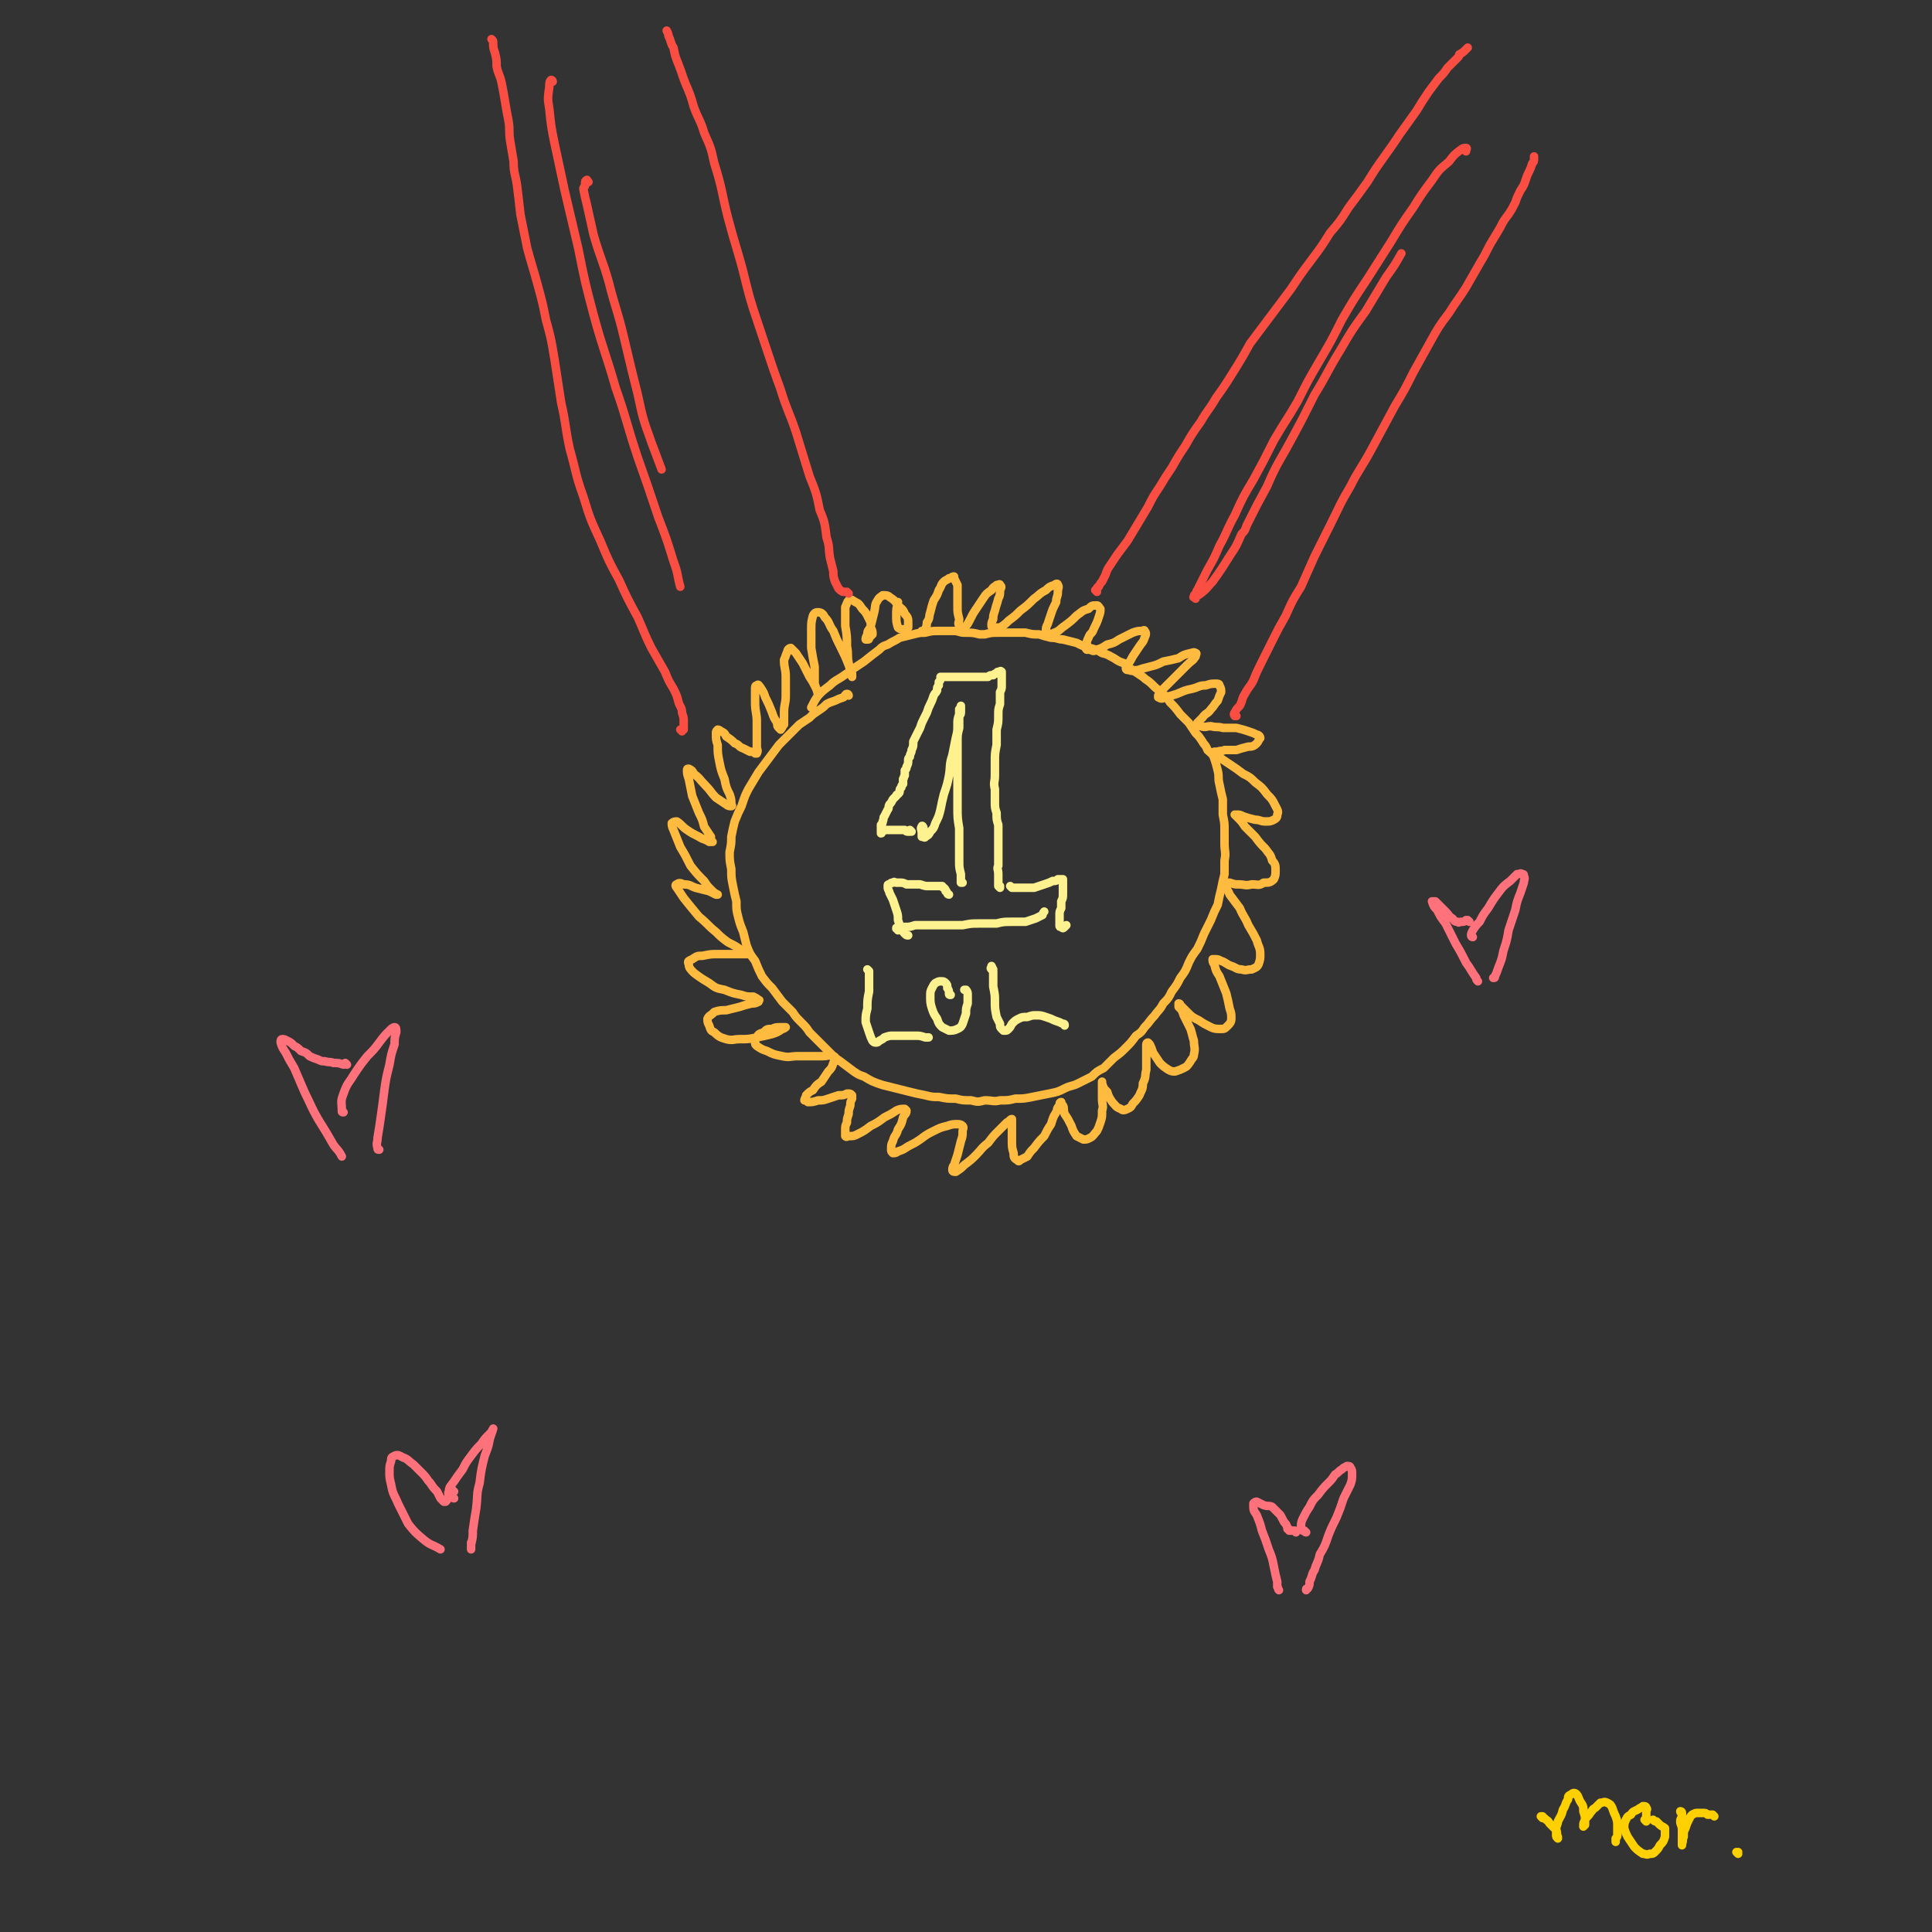 <svg viewBox='0 0 1136 1136' version='1.1' xmlns='http://www.w3.org/2000/svg' xmlns:xlink='http://www.w3.org/1999/xlink'><rect x="0" y="0" width="1136" height="1136" fill="#333333" stroke="none"/><g fill='none' stroke='#FFBB40' stroke-width='5' stroke-linecap='round' stroke-linejoin='round'><path d='M499,409c0,0 0,-1 -1,-1 -1,0 -1,1 -2,2 -3,1 -3,1 -5,2 -3,1 -3,1 -5,2 -2,2 -2,2 -5,4 -3,2 -3,2 -5,4 -3,2 -3,2 -6,4 -3,3 -3,3 -6,6 -3,3 -3,3 -6,6 -3,4 -3,4 -6,8 -3,4 -3,4 -6,8 -3,5 -3,5 -6,10 -2,4 -2,4 -4,10 -2,4 -2,4 -4,9 -1,4 -1,4 -2,9 0,4 0,4 -1,9 0,5 0,5 1,10 0,5 0,5 1,10 1,5 1,5 2,9 0,5 0,5 1,9 1,4 1,4 3,9 1,4 1,4 2,8 2,5 2,5 5,9 2,5 2,5 4,9 3,4 3,4 6,7 3,4 3,4 6,8 3,3 3,3 6,6 2,3 2,3 5,6 3,3 3,3 5,6 3,3 3,3 6,6 3,3 3,3 6,6 3,3 3,3 6,5 4,3 4,3 8,6 3,2 3,2 6,3 5,3 5,3 11,5 4,1 4,1 8,2 4,1 4,1 8,2 4,1 4,1 9,2 4,1 4,1 8,1 5,1 5,1 10,1 4,1 4,1 9,1 4,1 4,1 8,0 5,0 5,1 9,0 5,0 5,0 9,-1 5,0 5,0 10,-1 5,-1 5,-1 10,-2 5,-1 5,-1 9,-3 4,-2 4,-1 8,-3 4,-2 4,-2 8,-4 3,-3 3,-3 7,-5 3,-3 3,-3 6,-6 4,-3 4,-3 7,-6 3,-3 3,-3 6,-7 3,-2 3,-2 5,-5 3,-3 3,-4 6,-7 2,-3 3,-3 5,-7 3,-3 3,-3 5,-7 3,-4 3,-4 5,-8 3,-4 3,-4 5,-9 2,-4 2,-4 5,-8 2,-4 2,-4 4,-9 2,-4 2,-4 4,-8 2,-5 2,-5 4,-9 1,-5 1,-5 2,-9 1,-5 1,-5 2,-9 0,-4 0,-4 0,-8 1,-5 0,-5 0,-10 0,-4 0,-4 0,-8 0,-4 0,-4 -1,-9 0,-4 0,-4 0,-9 -1,-4 -1,-4 -2,-9 -1,-4 0,-4 -1,-8 -1,-4 -1,-4 -2,-7 -1,-3 -2,-3 -4,-5 -1,-3 -2,-3 -3,-5 -2,-3 -2,-3 -4,-5 -2,-3 -2,-3 -4,-6 -3,-3 -3,-3 -5,-5 -3,-4 -3,-4 -6,-7 -2,-3 -2,-3 -5,-6 -3,-2 -3,-2 -6,-5 -2,-2 -3,-2 -5,-4 -3,-2 -3,-2 -6,-4 -3,-2 -3,-2 -5,-4 -3,-1 -3,-1 -6,-3 -4,-2 -3,-2 -7,-3 -3,-2 -4,-2 -7,-3 -4,-1 -4,-1 -8,-3 -4,-1 -4,-1 -8,-2 -3,0 -3,-1 -7,-1 -4,-1 -4,-1 -7,-2 -4,0 -4,0 -8,-1 -4,0 -4,0 -9,0 -4,0 -4,0 -7,0 -4,0 -4,0 -8,1 -1,0 -1,0 -3,0 -4,-1 -4,-1 -9,-1 -3,0 -3,-1 -6,-1 -5,0 -5,0 -9,0 -4,0 -4,0 -8,1 -3,0 -3,0 -7,1 -4,1 -4,1 -8,2 -3,2 -4,2 -7,4 -3,1 -3,1 -5,3 -4,3 -4,3 -9,7 -3,2 -3,2 -6,4 -4,3 -4,3 -7,5 -3,2 -4,2 -7,5 -4,3 -4,3 -7,6 -2,3 -2,3 -4,7 '/><path d='M543,372c0,0 0,-1 -1,-1 0,0 1,1 1,1 0,0 0,-1 1,-1 0,-2 1,-2 1,-5 2,-3 1,-3 2,-6 1,-4 1,-4 2,-7 2,-3 2,-3 3,-6 2,-3 1,-3 3,-5 1,-1 2,-1 3,-2 0,0 0,0 1,0 1,-1 1,-1 2,-1 0,1 0,1 0,1 1,2 1,2 2,4 0,3 0,3 0,7 0,3 0,3 0,6 0,3 0,3 1,7 0,2 -1,2 0,4 0,1 0,2 1,2 1,0 1,0 2,-1 2,-2 2,-2 3,-4 2,-4 2,-4 4,-7 2,-3 2,-3 4,-6 2,-3 2,-3 5,-5 1,-2 2,-2 3,-3 1,0 2,-1 2,0 1,1 1,1 0,3 0,3 0,3 -1,5 -1,4 -1,3 -2,7 -1,3 -1,3 -1,5 -1,2 -1,2 -1,4 0,1 1,1 2,1 1,0 2,0 3,0 3,-2 3,-2 5,-4 4,-3 4,-3 7,-6 4,-3 4,-3 8,-7 3,-2 3,-3 7,-5 2,-2 2,-2 5,-3 1,-1 2,-1 2,0 1,1 0,2 0,4 0,3 -1,3 -1,6 -2,4 -2,4 -3,7 -1,3 -1,3 -2,6 -1,2 -1,2 -1,4 0,1 0,1 1,1 2,1 2,1 4,0 3,-1 3,-2 6,-4 4,-3 4,-3 7,-6 3,-2 3,-3 7,-4 2,-2 2,-2 5,-2 1,0 1,1 2,2 0,2 0,2 -1,5 -1,3 -1,3 -3,7 -1,3 -2,2 -3,5 -1,2 -1,2 -1,4 -1,1 -1,2 0,3 0,0 1,0 2,0 2,1 2,1 4,0 3,-1 3,-1 6,-3 4,-1 4,-1 7,-3 4,-2 4,-2 8,-4 3,-1 3,-1 5,-1 1,0 2,-1 2,0 1,1 1,2 0,4 -1,3 -1,2 -3,5 -2,3 -2,3 -4,6 -1,2 -1,2 -3,5 -1,1 -1,1 -1,2 0,1 1,1 2,1 2,1 2,0 5,0 3,-1 3,-1 7,-2 4,-1 4,-1 8,-3 5,-1 5,-1 9,-2 3,-2 3,-2 7,-3 1,0 2,-1 3,0 1,0 0,1 0,2 -2,3 -2,2 -5,5 -3,3 -3,3 -6,6 -3,3 -3,3 -6,6 -3,3 -3,3 -5,6 0,0 0,1 0,1 2,1 2,1 4,0 4,-1 4,-1 7,-2 5,-2 4,-2 9,-3 4,-1 4,-2 8,-2 3,-1 3,-1 6,-1 1,0 2,0 2,1 1,2 1,2 1,4 -1,2 -1,2 -2,5 -2,2 -2,3 -4,5 -2,3 -3,2 -5,5 -1,1 -1,1 -3,3 0,1 -1,1 0,1 0,1 1,1 2,1 3,1 3,0 6,0 4,1 4,0 7,1 4,0 4,0 8,0 4,1 4,1 7,2 3,1 3,1 5,2 1,0 2,1 2,2 -1,1 -1,2 -2,3 -2,2 -3,2 -5,2 -4,1 -4,1 -7,2 -3,0 -3,0 -7,0 -2,1 -2,0 -4,1 -1,0 -2,0 -2,0 0,0 0,0 0,1 2,1 2,1 4,3 3,2 3,2 6,4 3,2 3,2 7,5 4,2 4,2 7,5 4,3 4,3 7,7 3,3 3,3 5,7 1,2 2,3 1,5 0,1 0,2 -2,3 -2,1 -2,1 -5,1 -3,0 -3,-1 -6,-1 -4,-1 -4,-1 -7,-2 -2,-1 -2,-1 -4,-1 -1,0 -1,0 -1,0 0,0 0,0 0,0 1,1 1,1 2,2 2,2 2,2 4,5 3,3 3,3 6,6 3,4 3,4 6,7 2,3 3,3 4,7 2,2 2,3 2,6 0,2 0,3 -1,5 -2,2 -3,2 -6,2 -3,2 -3,1 -7,1 -4,1 -4,0 -8,0 -2,0 -2,0 -5,-1 -1,0 -2,0 -3,0 0,0 0,1 0,2 1,2 2,2 3,5 3,4 3,4 6,8 2,5 3,5 5,10 3,5 3,5 5,9 1,4 2,4 2,8 0,3 0,3 -1,6 -1,2 -2,2 -4,3 -3,0 -3,1 -6,0 -3,0 -3,-1 -6,-2 -3,-1 -3,-2 -6,-3 -2,-1 -2,-1 -4,-1 0,0 -1,0 -1,0 0,1 0,2 1,3 1,4 1,4 3,7 2,5 2,5 4,10 1,4 1,4 2,9 1,3 1,3 1,6 0,2 -1,3 -2,4 -2,2 -2,2 -4,2 -3,0 -4,0 -6,-1 -4,-2 -4,-2 -7,-4 -4,-2 -4,-2 -7,-5 -2,-2 -2,-2 -4,-4 0,0 0,-1 -1,-1 0,1 0,1 0,2 2,2 2,2 3,5 2,4 2,4 4,8 1,3 1,4 2,7 0,4 1,4 0,8 0,2 -1,2 -2,4 -2,3 -2,3 -4,4 -2,1 -2,1 -5,2 -2,0 -2,0 -4,-1 -3,-2 -3,-2 -5,-4 -2,-3 -2,-3 -4,-6 -1,-3 -1,-3 -2,-5 -1,-1 -1,-1 -1,-1 -1,0 -1,1 -1,2 0,3 0,3 0,6 0,4 0,4 0,8 -1,4 0,4 -2,8 0,4 -1,4 -2,7 -2,3 -2,3 -4,5 -1,2 -1,2 -3,3 -2,1 -3,1 -4,0 -3,-1 -3,-2 -5,-4 -2,-3 -2,-3 -3,-6 -2,-2 -2,-2 -3,-5 0,0 0,-1 0,-1 0,1 0,2 0,3 0,3 0,3 0,7 0,4 1,4 0,7 0,4 0,4 -1,7 -1,3 -1,3 -2,5 -2,2 -2,3 -4,4 -2,1 -2,1 -4,1 -2,-1 -2,-1 -4,-2 -2,-3 -2,-3 -3,-6 -2,-4 -2,-4 -4,-7 -1,-3 0,-3 -1,-5 -1,-1 -1,-2 -1,-2 -1,0 -1,1 -1,2 -2,2 -1,2 -2,4 -2,3 -2,4 -3,7 -2,3 -2,3 -4,7 -3,3 -3,3 -6,7 -2,2 -2,2 -4,5 -2,1 -2,1 -4,2 -1,1 -1,1 -2,0 -2,-1 -2,-2 -2,-4 -1,-3 -1,-4 -1,-7 0,-4 0,-4 0,-7 0,-3 0,-3 0,-5 0,0 0,-1 0,-1 -1,0 -1,1 -3,2 -2,2 -2,2 -5,5 -3,3 -3,3 -6,7 -4,3 -4,4 -7,7 -3,3 -3,3 -7,6 -2,2 -2,2 -5,4 -1,0 -2,0 -2,-1 0,-1 0,-2 1,-3 1,-3 1,-3 2,-6 1,-4 1,-4 2,-8 1,-3 1,-3 1,-6 0,-1 1,-2 0,-3 -1,-1 -2,-1 -3,-1 -3,0 -3,0 -6,1 -4,1 -4,1 -8,3 -4,2 -4,2 -8,5 -3,2 -3,2 -7,4 -3,2 -3,2 -6,3 -1,1 -2,1 -3,1 -1,-1 -1,-1 -1,-2 0,-3 0,-3 1,-5 1,-4 2,-3 3,-7 2,-3 2,-3 3,-7 1,-2 2,-2 2,-4 0,0 -1,-1 -1,-1 -2,0 -3,0 -5,1 -3,2 -3,2 -7,4 -4,3 -4,3 -8,5 -4,3 -4,3 -8,5 -2,1 -2,1 -5,1 -1,0 -1,1 -2,0 0,-1 0,-2 0,-3 0,-3 0,-3 1,-5 0,-2 0,-2 1,-5 0,-2 0,-2 1,-5 0,-2 0,-2 1,-4 0,-1 0,-2 0,-2 -1,-1 -1,-1 -2,-1 -1,0 -1,0 -1,0 -2,1 -2,1 -5,1 -3,1 -3,1 -6,2 -3,1 -3,1 -6,1 -3,1 -3,1 -6,1 -1,-1 -1,-1 -2,-1 0,-1 1,-2 1,-3 2,-2 2,-2 4,-3 2,-3 2,-3 5,-5 2,-3 2,-3 4,-6 2,-2 2,-2 3,-5 1,-1 1,-1 1,-3 0,-1 -1,-1 -2,-1 -2,-1 -2,0 -5,0 -3,0 -3,0 -7,0 -4,0 -4,0 -8,0 -4,0 -5,1 -9,0 -5,-1 -5,-1 -9,-3 -3,-1 -3,-1 -6,-3 -1,-1 -1,-1 -1,-2 0,-2 0,-2 1,-3 1,-2 1,-2 4,-3 2,-2 2,-2 5,-2 2,-1 2,-1 5,-1 1,0 2,0 3,0 0,0 -1,1 -2,1 -3,2 -3,2 -6,3 -4,1 -4,1 -9,2 -5,1 -5,1 -10,1 -4,0 -4,1 -8,0 -3,-1 -4,-1 -7,-4 -2,-1 -2,-1 -3,-4 -1,-2 -1,-2 -1,-4 1,-2 2,-2 3,-3 1,-1 1,-1 1,-1 3,-1 4,-1 7,-1 4,-1 4,-1 8,-2 3,-1 3,-1 7,-2 2,0 2,0 4,-1 0,-1 1,-1 0,-1 -1,-1 -1,-1 -3,-2 -4,0 -4,0 -7,-1 -5,-1 -5,-1 -10,-3 -5,-1 -5,-1 -9,-4 -5,-3 -5,-3 -9,-6 -2,-2 -3,-3 -3,-5 -1,-2 0,-2 2,-3 3,-2 3,-2 6,-2 5,-1 5,-1 9,-1 5,0 5,0 9,0 3,0 3,0 7,0 1,0 1,0 2,0 0,0 0,-1 -1,-1 -2,-1 -2,-1 -4,-2 -3,-2 -3,-2 -7,-4 -4,-3 -4,-3 -7,-6 -5,-4 -5,-5 -10,-9 -5,-6 -5,-6 -9,-11 -2,-3 -2,-3 -4,-6 -1,-1 -1,-2 0,-2 1,-1 2,-1 4,0 4,0 4,1 7,2 4,1 4,1 8,2 2,1 2,1 4,2 1,0 1,0 1,0 0,0 0,0 0,0 -2,-1 -2,-1 -4,-3 -2,-2 -2,-2 -4,-5 -4,-4 -4,-4 -8,-9 -3,-6 -3,-6 -6,-11 -2,-5 -2,-5 -4,-10 -1,-2 -1,-3 -1,-4 1,-1 2,-1 3,-1 3,2 3,3 6,5 3,2 3,2 7,4 3,2 3,1 6,3 1,0 1,0 2,0 0,0 0,0 0,0 -1,-1 -1,-1 -1,-3 -2,-3 -2,-3 -4,-6 -1,-4 -1,-4 -3,-8 -2,-5 -2,-5 -4,-10 -1,-5 -1,-5 -2,-10 -1,-3 -1,-3 -1,-5 0,-1 0,-1 1,-1 2,1 2,1 3,3 4,3 3,3 7,7 3,3 3,4 6,7 3,2 3,2 6,4 1,1 2,1 3,1 0,0 1,0 0,-1 0,-3 0,-3 -1,-6 -2,-4 -2,-4 -3,-9 -2,-5 -2,-5 -3,-10 -1,-5 -1,-5 -1,-10 -1,-3 -1,-3 -1,-7 0,-1 0,-1 1,-2 0,0 1,0 2,1 2,1 2,1 3,3 3,2 3,2 5,4 3,1 2,2 5,3 2,1 2,1 4,2 2,0 2,0 3,1 0,0 0,0 0,0 1,0 1,0 1,0 1,-2 0,-2 0,-4 0,-3 0,-3 0,-6 0,-5 0,-5 0,-9 0,-5 -1,-5 -1,-11 0,-4 0,-4 0,-8 0,-1 0,-2 1,-2 1,-1 1,0 2,1 2,3 2,3 3,6 2,4 2,4 4,9 1,3 1,3 3,6 0,2 0,2 1,3 1,1 1,1 1,1 1,-1 1,-2 2,-3 0,-4 0,-4 0,-7 0,-5 1,-5 1,-10 0,-6 0,-6 0,-11 0,-5 -1,-5 -1,-10 1,-2 1,-3 2,-5 0,-1 1,-2 2,-2 1,1 1,1 3,3 2,3 2,3 4,6 2,4 2,4 4,8 2,3 2,3 4,7 1,1 0,1 1,3 0,1 0,1 0,1 0,0 0,-1 0,-1 -1,-3 -1,-3 -2,-6 0,-5 0,-5 0,-10 -1,-5 -1,-5 -2,-11 0,-5 0,-5 0,-11 0,-4 0,-4 1,-8 1,-2 2,-2 3,-2 2,0 3,1 4,3 3,3 2,4 5,8 2,5 2,5 5,11 2,4 2,4 4,9 1,3 1,3 2,6 0,0 0,1 0,1 0,-1 0,-1 0,-2 -1,-3 -1,-2 -2,-6 -1,-5 0,-5 -1,-10 0,-6 0,-6 -1,-12 0,-5 0,-5 0,-11 1,-2 1,-3 2,-4 2,-1 2,0 4,1 2,1 2,1 4,4 2,2 2,2 4,6 1,2 1,2 1,5 1,2 1,2 1,4 -1,1 -1,1 -2,2 0,1 0,1 -1,1 0,0 -1,0 -1,0 0,-1 0,-1 1,-3 0,-3 1,-2 2,-5 1,-4 1,-4 2,-8 1,-4 0,-4 2,-7 1,-2 2,-2 3,-3 2,0 3,0 4,1 3,2 3,2 5,5 2,2 3,2 4,5 2,2 2,3 2,5 0,2 0,2 0,3 -1,1 -2,1 -3,1 -1,0 -2,0 -3,-1 -1,-3 -1,-4 -1,-7 0,-4 0,-4 1,-8 '/></g>
<g fill='none' stroke='#FA4E42' stroke-width='5' stroke-linecap='round' stroke-linejoin='round'><path d='M727,421c0,0 -1,0 -1,-1 0,0 0,1 0,1 0,0 -1,-1 0,-2 1,-2 1,-2 3,-4 2,-4 1,-4 3,-7 2,-4 3,-4 5,-8 2,-5 2,-5 5,-11 3,-6 3,-6 6,-12 4,-8 4,-8 8,-15 4,-9 4,-9 9,-17 4,-9 4,-9 8,-18 5,-10 5,-10 10,-20 5,-10 5,-11 11,-21 5,-10 6,-10 12,-21 7,-13 7,-13 14,-26 6,-10 6,-10 11,-20 5,-9 5,-9 10,-18 5,-9 5,-9 11,-17 5,-8 5,-7 10,-15 4,-7 4,-7 8,-14 3,-5 3,-5 6,-11 3,-5 3,-5 6,-10 2,-4 2,-4 5,-8 2,-3 2,-3 4,-7 1,-3 1,-3 3,-7 2,-3 2,-3 3,-6 1,-3 1,-3 2,-5 1,-2 1,-2 2,-5 1,-1 1,-1 1,-3 0,0 0,0 0,-1 0,0 0,0 0,0 '/><path d='M645,348c0,0 -1,-1 -1,-1 0,0 1,0 1,1 0,0 0,-1 0,-1 0,0 0,0 0,-1 0,0 0,-1 1,-1 1,-2 1,-2 2,-3 1,-2 1,-2 2,-4 1,-3 1,-3 3,-6 2,-3 2,-3 4,-6 3,-4 3,-4 6,-8 3,-5 3,-5 6,-10 3,-5 3,-5 6,-10 3,-6 3,-6 7,-12 3,-5 3,-5 7,-11 4,-7 4,-7 8,-13 4,-7 4,-7 9,-14 4,-7 5,-7 9,-14 5,-7 5,-7 10,-15 5,-8 5,-8 10,-17 6,-8 6,-8 12,-16 6,-8 6,-8 12,-16 6,-9 6,-9 12,-17 6,-8 6,-8 11,-16 6,-7 6,-7 11,-15 6,-8 6,-8 11,-15 5,-8 5,-8 10,-15 5,-7 5,-7 9,-13 5,-7 5,-7 10,-14 3,-5 3,-5 7,-11 3,-4 3,-4 6,-8 3,-3 3,-3 5,-6 3,-3 3,-3 6,-6 1,-1 1,-1 1,-2 2,-1 2,-1 4,-3 0,0 0,0 1,-1 '/><path d='M499,349c0,0 -1,-1 -1,-1 -1,0 -1,0 -2,0 -1,0 -2,-1 -3,-2 -1,-2 -1,-2 -2,-4 -1,-3 -1,-3 -1,-6 -1,-4 -1,-4 -2,-8 -1,-6 0,-6 -2,-12 -1,-8 -1,-9 -4,-16 -2,-10 -2,-10 -6,-20 -4,-13 -4,-13 -8,-26 -4,-12 -5,-12 -9,-25 -4,-11 -4,-11 -8,-23 -4,-12 -4,-12 -8,-24 -5,-16 -4,-16 -9,-33 -3,-10 -3,-10 -6,-21 -4,-16 -3,-16 -8,-32 -2,-9 -2,-9 -6,-18 -2,-7 -3,-7 -6,-15 -2,-7 -2,-7 -5,-14 -2,-5 -2,-6 -4,-11 -2,-5 -2,-5 -3,-10 -2,-3 -1,-3 -3,-7 0,-1 0,-1 -1,-3 0,0 0,0 0,0 '/><path d='M401,430c0,-1 -1,-1 -1,-1 0,0 1,1 2,0 0,0 0,-1 0,-2 0,-1 0,-1 0,-3 0,-2 0,-2 -1,-5 0,-3 -1,-3 -2,-6 -1,-4 -1,-4 -3,-8 -3,-5 -3,-5 -5,-10 -4,-7 -4,-7 -8,-14 -4,-8 -4,-9 -8,-18 -6,-11 -6,-11 -11,-22 -6,-11 -6,-11 -11,-23 -6,-13 -6,-13 -10,-26 -5,-14 -4,-14 -8,-28 -3,-14 -2,-14 -5,-27 -2,-13 -2,-13 -4,-26 -2,-12 -2,-12 -5,-23 -2,-10 -2,-10 -5,-21 -3,-11 -3,-10 -6,-21 -2,-10 -2,-10 -4,-20 -1,-9 -1,-9 -2,-17 -1,-7 -2,-7 -2,-14 -1,-6 -1,-6 -2,-12 -1,-6 0,-6 -1,-12 -1,-5 -1,-5 -2,-11 -1,-6 -1,-6 -2,-11 -1,-5 -2,-5 -3,-10 0,-4 0,-4 -1,-8 -1,-3 -1,-3 -1,-6 0,-1 0,-1 -1,-2 '/><path d='M703,352c-1,-1 -2,-1 -1,-1 0,-1 0,-1 1,-2 1,-1 0,-1 1,-2 3,-6 3,-6 6,-12 4,-7 4,-7 7,-14 5,-9 4,-9 9,-18 5,-11 5,-11 11,-21 6,-11 6,-11 12,-23 7,-12 7,-11 14,-23 6,-12 6,-12 13,-24 7,-12 7,-12 13,-24 7,-12 7,-12 15,-24 7,-11 7,-11 14,-22 6,-10 6,-10 13,-20 5,-8 5,-8 11,-16 4,-6 4,-6 10,-11 3,-4 3,-4 7,-7 1,-1 2,-1 3,-1 1,0 0,1 0,2 '/><path d='M706,347c0,0 -1,-1 -1,-1 -1,1 -2,3 -1,4 0,0 1,0 2,-1 4,-3 4,-4 7,-7 5,-7 5,-7 10,-15 4,-6 4,-6 7,-13 2,-2 2,-2 3,-5 6,-12 6,-12 12,-23 6,-14 7,-14 14,-27 7,-13 7,-13 14,-27 8,-13 7,-13 15,-26 7,-12 7,-12 15,-23 6,-10 6,-10 12,-20 5,-7 5,-7 9,-14 '/><path d='M325,48c0,0 0,-1 -1,-1 -1,1 -1,2 -1,4 -1,7 -1,7 0,13 1,10 1,10 3,20 3,14 3,14 6,28 4,17 4,17 8,34 4,20 4,20 9,39 6,22 7,22 13,43 7,20 6,20 13,41 6,17 6,17 12,35 5,13 5,13 9,26 3,8 2,8 4,15 '/><path d='M346,107c-1,-1 -1,-2 -1,-1 -1,0 -1,1 -1,3 0,1 -1,1 -1,2 1,5 1,5 2,9 2,9 2,9 4,18 4,14 5,14 9,28 4,16 5,16 9,33 4,17 4,17 8,33 3,14 3,14 8,28 3,8 3,8 6,16 '/></g>
<g fill='none' stroke='#FEF190' stroke-width='5' stroke-linecap='round' stroke-linejoin='round'><path d='M543,487c0,-1 -1,-2 -1,-1 -1,1 0,2 0,4 0,1 0,1 0,2 1,0 2,1 2,0 2,-1 2,-1 3,-3 2,-2 2,-2 3,-5 2,-4 2,-4 3,-8 1,-5 1,-5 2,-9 2,-6 2,-6 3,-11 1,-6 0,-6 2,-12 1,-5 1,-5 2,-10 1,-4 1,-4 1,-8 0,-3 0,-3 1,-6 0,-1 0,-1 0,-3 1,-1 1,-1 1,-2 0,0 0,0 0,0 0,0 0,0 0,0 0,1 0,1 0,2 0,1 0,1 0,1 0,2 0,2 -1,3 0,1 0,1 0,1 0,3 0,3 0,6 -1,4 -1,4 -1,8 0,5 0,5 0,11 0,7 0,7 0,13 0,7 0,7 0,14 0,7 0,7 1,13 0,5 0,5 0,11 0,4 0,4 0,8 0,4 0,4 1,8 0,2 0,2 0,4 0,0 0,0 0,1 0,0 0,0 1,0 '/><path d='M528,547c0,-1 -1,-1 -1,-1 0,-1 0,0 1,0 0,0 0,0 1,0 2,-1 2,-1 3,-1 3,0 3,0 6,-1 4,0 4,0 8,0 5,0 5,0 10,0 5,0 5,0 10,0 5,-1 5,-1 10,-1 5,0 5,0 10,0 4,-1 4,-1 9,-1 4,0 4,0 8,0 3,-1 3,-1 6,-2 2,-1 2,-1 4,-2 0,0 0,-1 1,-2 '/><path d='M536,489c0,0 -1,-1 -1,-1 0,0 0,1 0,1 -1,0 -1,0 -1,0 0,0 0,0 0,0 -1,0 -1,0 -2,-1 -2,0 -2,0 -3,0 -1,0 -1,0 -3,0 -1,0 -1,0 -2,0 -1,0 -1,0 -2,0 -1,0 -1,0 -2,0 0,0 0,0 -1,0 0,1 0,1 0,1 0,0 0,0 0,0 0,0 0,0 0,0 -1,0 -1,0 -1,1 0,0 0,0 0,0 1,0 0,-1 0,-1 0,0 0,0 0,0 0,-1 0,-1 0,-1 0,-2 0,-2 0,-3 1,-1 1,-1 1,-2 1,-2 0,-2 1,-3 1,-2 1,-2 2,-4 1,-1 0,-1 1,-3 1,-1 1,-1 2,-3 1,-1 1,-1 2,-2 0,-1 1,-1 1,-1 1,-1 1,-1 1,-2 0,-1 0,-1 1,-2 0,-1 0,-1 1,-2 0,-1 0,-1 0,-3 1,-1 0,-1 1,-2 0,-1 0,-1 0,-3 1,-1 1,-1 1,-2 1,-2 1,-2 1,-4 0,-1 0,-1 1,-2 0,-2 1,-2 1,-4 1,-2 1,-2 1,-5 1,-2 1,-2 2,-4 1,-2 1,-2 2,-4 1,-3 1,-3 2,-5 1,-2 1,-2 2,-4 1,-3 1,-3 2,-5 1,-2 1,-2 2,-5 1,-2 1,-1 2,-3 0,-2 0,-2 1,-3 0,-1 0,-1 0,-2 1,-1 1,-1 1,-2 0,0 0,0 0,-1 0,0 0,0 0,0 0,0 0,0 0,0 0,0 0,0 1,0 0,0 0,0 0,0 1,0 1,0 1,0 1,0 1,0 2,0 1,0 1,0 2,0 1,0 1,0 2,0 2,0 2,0 3,0 2,0 2,0 3,0 2,0 2,0 3,0 2,0 2,0 4,0 2,0 2,0 4,0 2,0 2,0 3,0 1,-1 1,-1 3,-1 1,-1 1,-1 2,-1 0,0 0,-1 1,-1 0,0 0,0 1,0 0,0 0,0 0,0 0,0 0,0 0,0 0,0 0,0 0,0 0,0 0,-1 1,0 0,0 0,0 0,0 0,0 0,0 0,1 0,0 0,0 0,1 0,1 0,1 0,2 0,2 0,2 0,4 0,2 0,2 -1,4 0,3 0,3 0,7 -1,3 -1,3 -1,7 0,4 0,4 -1,8 0,5 0,5 0,9 -1,5 -1,5 -1,10 0,4 0,4 0,8 0,4 -1,4 0,8 0,4 0,4 0,7 0,4 0,4 1,7 0,4 0,4 1,7 0,4 0,4 0,7 0,3 0,3 0,7 0,3 0,3 0,5 0,3 0,3 0,5 -1,2 0,2 0,5 0,1 0,1 0,3 0,1 0,1 0,2 0,1 0,1 0,2 1,1 1,1 1,1 0,0 0,0 0,0 0,0 0,0 0,0 0,-1 0,-1 0,-1 '/><path d='M558,526c0,0 -1,0 -1,-1 -1,-1 0,-1 -1,-1 0,-1 0,-1 -1,-2 0,0 -1,0 -1,-1 -2,0 -2,0 -4,0 -2,0 -2,0 -4,0 -2,0 -2,0 -5,-1 -2,0 -2,0 -4,0 -2,0 -2,0 -4,0 -2,-1 -2,-1 -4,-1 -1,0 -1,0 -2,0 -1,0 -1,-1 -2,0 -1,0 -1,0 -2,1 0,0 0,0 0,0 -1,0 -1,0 -1,1 0,0 0,0 0,1 0,1 1,2 1,3 1,2 1,2 2,4 1,3 1,3 2,6 1,3 1,3 1,6 1,3 1,3 2,5 1,2 1,2 2,3 1,1 1,1 2,1 '/><path d='M595,522c0,0 -1,-1 -1,-1 0,0 0,0 0,0 0,0 0,0 0,0 1,1 1,1 1,1 2,0 2,0 3,0 2,0 2,0 5,0 3,0 3,0 5,0 3,-1 3,-1 6,-2 3,-1 3,-1 5,-2 2,0 2,0 3,-1 1,0 1,0 2,0 0,0 0,0 0,0 1,0 1,0 1,0 0,0 0,0 0,1 0,1 0,1 0,3 0,2 0,2 0,4 0,3 0,3 -1,5 0,2 0,2 0,4 -1,2 -1,2 -1,4 0,2 0,2 0,3 0,2 0,2 0,3 0,1 0,1 1,1 1,1 1,1 2,0 0,0 0,0 1,-1 '/><path d='M511,571c0,0 -1,-1 -1,-1 0,0 1,1 1,1 0,2 0,2 0,5 0,3 0,3 0,7 -1,5 -1,5 -1,10 -1,4 -1,4 -1,8 1,3 1,3 2,6 1,3 1,3 2,5 1,1 1,1 2,1 1,0 1,0 2,-1 2,-1 2,-1 3,-2 3,-1 3,-1 5,-1 4,0 4,0 7,0 3,0 3,0 6,0 3,0 3,0 6,1 1,0 1,0 2,0 '/><path d='M559,585c-1,0 -1,0 -1,-1 0,0 0,0 0,0 0,-1 0,-2 -1,-3 0,-2 0,-2 -1,-3 -1,-1 -1,-1 -3,-1 -1,0 -1,0 -3,1 -1,1 -1,1 -2,3 -1,2 -1,2 -1,5 0,3 0,4 1,7 1,3 1,3 3,6 1,3 1,3 3,5 2,1 2,1 4,2 2,0 3,0 5,-1 2,-1 2,-1 3,-3 1,-3 1,-3 2,-6 0,-3 0,-3 1,-6 0,-2 0,-2 0,-5 0,-1 0,-2 -1,-3 0,0 0,0 -1,0 '/><path d='M584,570c-1,0 -1,0 -1,-1 -1,0 0,1 0,1 0,-1 0,-1 0,-2 0,0 0,0 0,0 1,2 1,2 1,4 0,4 0,4 0,8 1,5 1,5 1,9 0,4 0,4 1,9 1,2 1,2 2,4 0,2 0,2 1,3 1,1 1,1 1,1 1,0 1,0 1,0 0,0 0,0 0,0 1,0 1,0 2,-1 1,-1 1,-1 2,-3 2,-2 2,-2 4,-3 2,-1 2,-1 5,-1 3,-1 3,-1 5,-1 3,0 3,0 6,1 3,1 3,1 5,2 3,1 3,1 5,2 1,0 1,0 1,1 '/></g>
<g fill='none' stroke='#FF717B' stroke-width='5' stroke-linecap='round' stroke-linejoin='round'><path d='M768,901c-1,0 -1,-1 -1,-1 -1,0 -1,0 -1,0 -1,-1 -1,-1 -1,-2 0,-2 0,-3 1,-5 2,-4 2,-4 4,-7 2,-4 2,-4 5,-7 3,-4 3,-4 6,-7 2,-2 2,-2 4,-5 2,-1 2,-2 4,-3 1,-1 1,-1 3,-2 1,0 2,0 2,1 1,1 1,2 1,3 0,4 0,4 -1,7 -2,4 -2,4 -4,8 -2,6 -2,6 -4,11 -3,6 -3,6 -5,11 -2,6 -2,6 -5,11 -1,5 -2,5 -3,9 -2,3 -1,3 -3,7 0,2 0,2 -1,4 -1,0 -1,0 -1,1 '/><path d='M762,901c0,-1 -1,-1 -1,-1 0,0 1,0 0,0 -1,0 -1,0 -3,0 0,-1 0,-1 -1,-1 0,-1 0,-1 -1,-3 -1,-1 -1,-1 -2,-3 -1,-2 -1,-2 -2,-3 -2,-2 -2,-2 -4,-4 -2,-1 -2,0 -5,-1 -2,-1 -2,-1 -4,-2 -1,0 -1,0 -2,1 0,1 0,1 0,2 0,3 1,3 2,5 2,5 2,5 3,9 2,5 2,5 4,11 2,5 2,5 3,10 1,5 1,5 2,9 0,1 0,1 0,3 1,1 0,1 1,2 '/><path d='M267,881c-1,0 -1,-1 -1,-1 -1,0 -1,1 -1,0 -1,-1 -2,-2 -1,-3 0,-3 1,-3 3,-6 2,-3 2,-3 5,-7 2,-4 2,-4 5,-8 3,-4 3,-4 6,-7 2,-3 2,-3 5,-6 1,-1 1,-1 2,-3 0,0 0,0 0,0 -1,3 -1,3 -2,6 -1,5 -1,5 -3,10 -2,8 -2,8 -3,16 -2,7 -1,7 -2,15 -1,6 -1,6 -2,13 0,4 0,4 -1,8 0,1 0,3 0,3 0,0 0,-1 0,-3 0,0 0,0 0,-1 '/><path d='M267,877c-1,0 -1,-1 -1,-1 -1,0 0,1 0,1 -1,2 -1,2 -3,4 0,1 0,1 -1,2 0,0 -1,0 -1,0 -1,-1 -1,-1 -2,-2 -1,-2 -1,-2 -2,-4 -2,-2 -2,-2 -4,-5 -2,-2 -2,-3 -4,-5 -3,-3 -3,-3 -6,-6 -3,-2 -3,-3 -6,-4 -2,-1 -3,-2 -5,-1 -2,1 -2,1 -2,3 -1,3 -1,3 -1,6 0,4 0,4 1,8 1,6 2,6 4,11 3,6 3,6 6,12 4,5 4,5 10,10 4,3 4,2 9,5 '/><path d='M866,551c0,0 -1,0 -1,-1 0,-1 0,-1 1,-3 2,-3 2,-3 4,-5 2,-4 2,-4 5,-8 3,-5 3,-5 6,-9 3,-4 3,-4 7,-7 2,-2 2,-2 4,-4 2,0 2,-1 3,0 1,0 1,0 1,1 1,2 0,2 0,4 -1,3 -1,3 -2,6 -2,5 -2,5 -3,10 -2,6 -2,6 -4,12 -1,6 -1,6 -3,12 -1,5 -1,5 -3,10 -1,3 -1,3 -2,5 0,1 0,1 -1,1 '/><path d='M864,542c0,0 -1,-1 -1,-1 -1,0 0,0 -1,0 -1,1 -1,1 -3,1 -1,0 -1,1 -2,0 -2,0 -2,-1 -3,-2 -2,-1 -2,-2 -4,-4 -2,-2 -2,-2 -4,-4 -1,-1 -1,-1 -2,-2 -1,0 -1,0 -2,0 0,0 0,0 0,0 1,3 1,3 3,5 2,4 2,4 5,8 3,6 3,6 6,12 3,5 3,5 6,11 3,4 3,5 6,9 0,1 0,1 1,2 '/><path d='M202,654c-1,0 -1,0 -1,-1 0,-5 -1,-5 1,-10 2,-6 3,-6 6,-11 4,-6 4,-6 8,-11 4,-4 4,-4 7,-8 3,-4 3,-4 6,-7 1,-1 2,-2 3,-2 1,0 1,1 1,3 -1,3 -1,4 -1,7 -2,6 -2,6 -3,12 -2,8 -2,8 -3,15 -1,8 -1,8 -2,15 -1,7 -1,7 -2,13 0,3 -1,3 0,6 0,1 0,1 1,1 '/><path d='M204,626c0,0 0,0 -1,-1 0,0 0,1 -1,1 -3,-1 -3,-1 -6,-1 -2,-1 -2,0 -5,-1 -2,0 -2,0 -4,-1 -3,-1 -3,-1 -5,-2 -2,-2 -2,-2 -5,-3 -2,-2 -2,-2 -4,-3 -2,-2 -2,-2 -4,-3 -2,-1 -2,-1 -3,-1 -1,0 -1,1 -1,2 1,3 1,3 3,6 2,4 2,4 5,9 3,7 3,7 6,14 4,8 4,9 8,16 5,8 5,8 9,15 2,3 3,3 5,7 '/></g>
<g fill='none' stroke='#FFD000' stroke-width='5' stroke-linecap='round' stroke-linejoin='round'><path d='M907,1069c0,0 -1,-1 -1,-1 0,0 1,0 1,0 0,1 -1,0 -1,0 1,0 1,1 2,1 2,2 2,1 3,3 2,2 2,2 4,4 1,2 0,2 1,4 0,1 0,1 0,1 0,1 0,1 0,0 -1,-1 -1,-1 -1,-2 0,-2 0,-2 0,-3 0,-3 1,-3 1,-5 2,-4 2,-3 3,-7 2,-3 1,-3 3,-6 0,-2 0,-2 2,-3 1,-1 2,-1 3,0 1,1 1,2 2,4 2,3 2,3 2,6 1,3 1,3 1,6 0,1 0,1 0,2 -1,1 -1,1 -1,1 0,0 0,0 0,-1 0,-1 0,-1 1,-3 1,-2 2,-2 3,-4 2,-2 1,-2 3,-3 2,-2 2,-2 3,-3 2,0 2,-1 4,0 2,1 2,1 3,3 1,3 1,3 2,5 1,3 1,3 1,6 0,2 0,2 0,4 0,2 0,2 -1,3 0,1 0,1 0,2 '/><path d='M968,1071c0,0 -1,-1 -1,-1 0,0 1,0 1,0 0,-1 0,-1 0,-2 0,-2 0,-1 0,-3 0,-1 1,-1 0,-2 0,-1 -1,-1 -2,-1 -1,1 -2,1 -3,2 -2,1 -3,1 -4,3 -2,1 -2,1 -3,3 -1,2 -1,3 -1,5 1,3 1,3 2,5 2,3 2,3 4,6 2,2 2,2 5,4 2,0 2,1 4,0 2,0 2,0 3,-1 2,-2 2,-2 3,-4 2,-2 2,-2 3,-5 0,-2 0,-2 0,-3 0,-1 0,-2 0,-2 -1,-1 -2,-1 -3,-2 -1,-1 -1,-1 -2,-2 -1,0 -1,0 -2,-1 '/><path d='M989,1066c0,0 0,-1 -1,-1 0,1 1,1 1,2 0,2 -1,2 -1,4 0,2 1,2 1,5 0,2 0,2 0,5 0,0 0,0 0,1 0,1 0,1 0,2 0,1 0,1 0,1 0,0 0,0 0,-1 1,-2 0,-2 1,-4 0,-3 0,-3 1,-5 1,-3 1,-3 2,-5 1,-2 1,-2 2,-3 2,-1 2,-1 3,-1 2,0 2,0 3,0 2,0 2,0 3,1 2,0 2,0 3,0 1,1 1,1 1,1 '/><path d='M1022,1090c0,0 -1,-1 -1,-1 0,0 0,0 1,0 0,1 -1,0 -1,0 '/></g>
</svg>